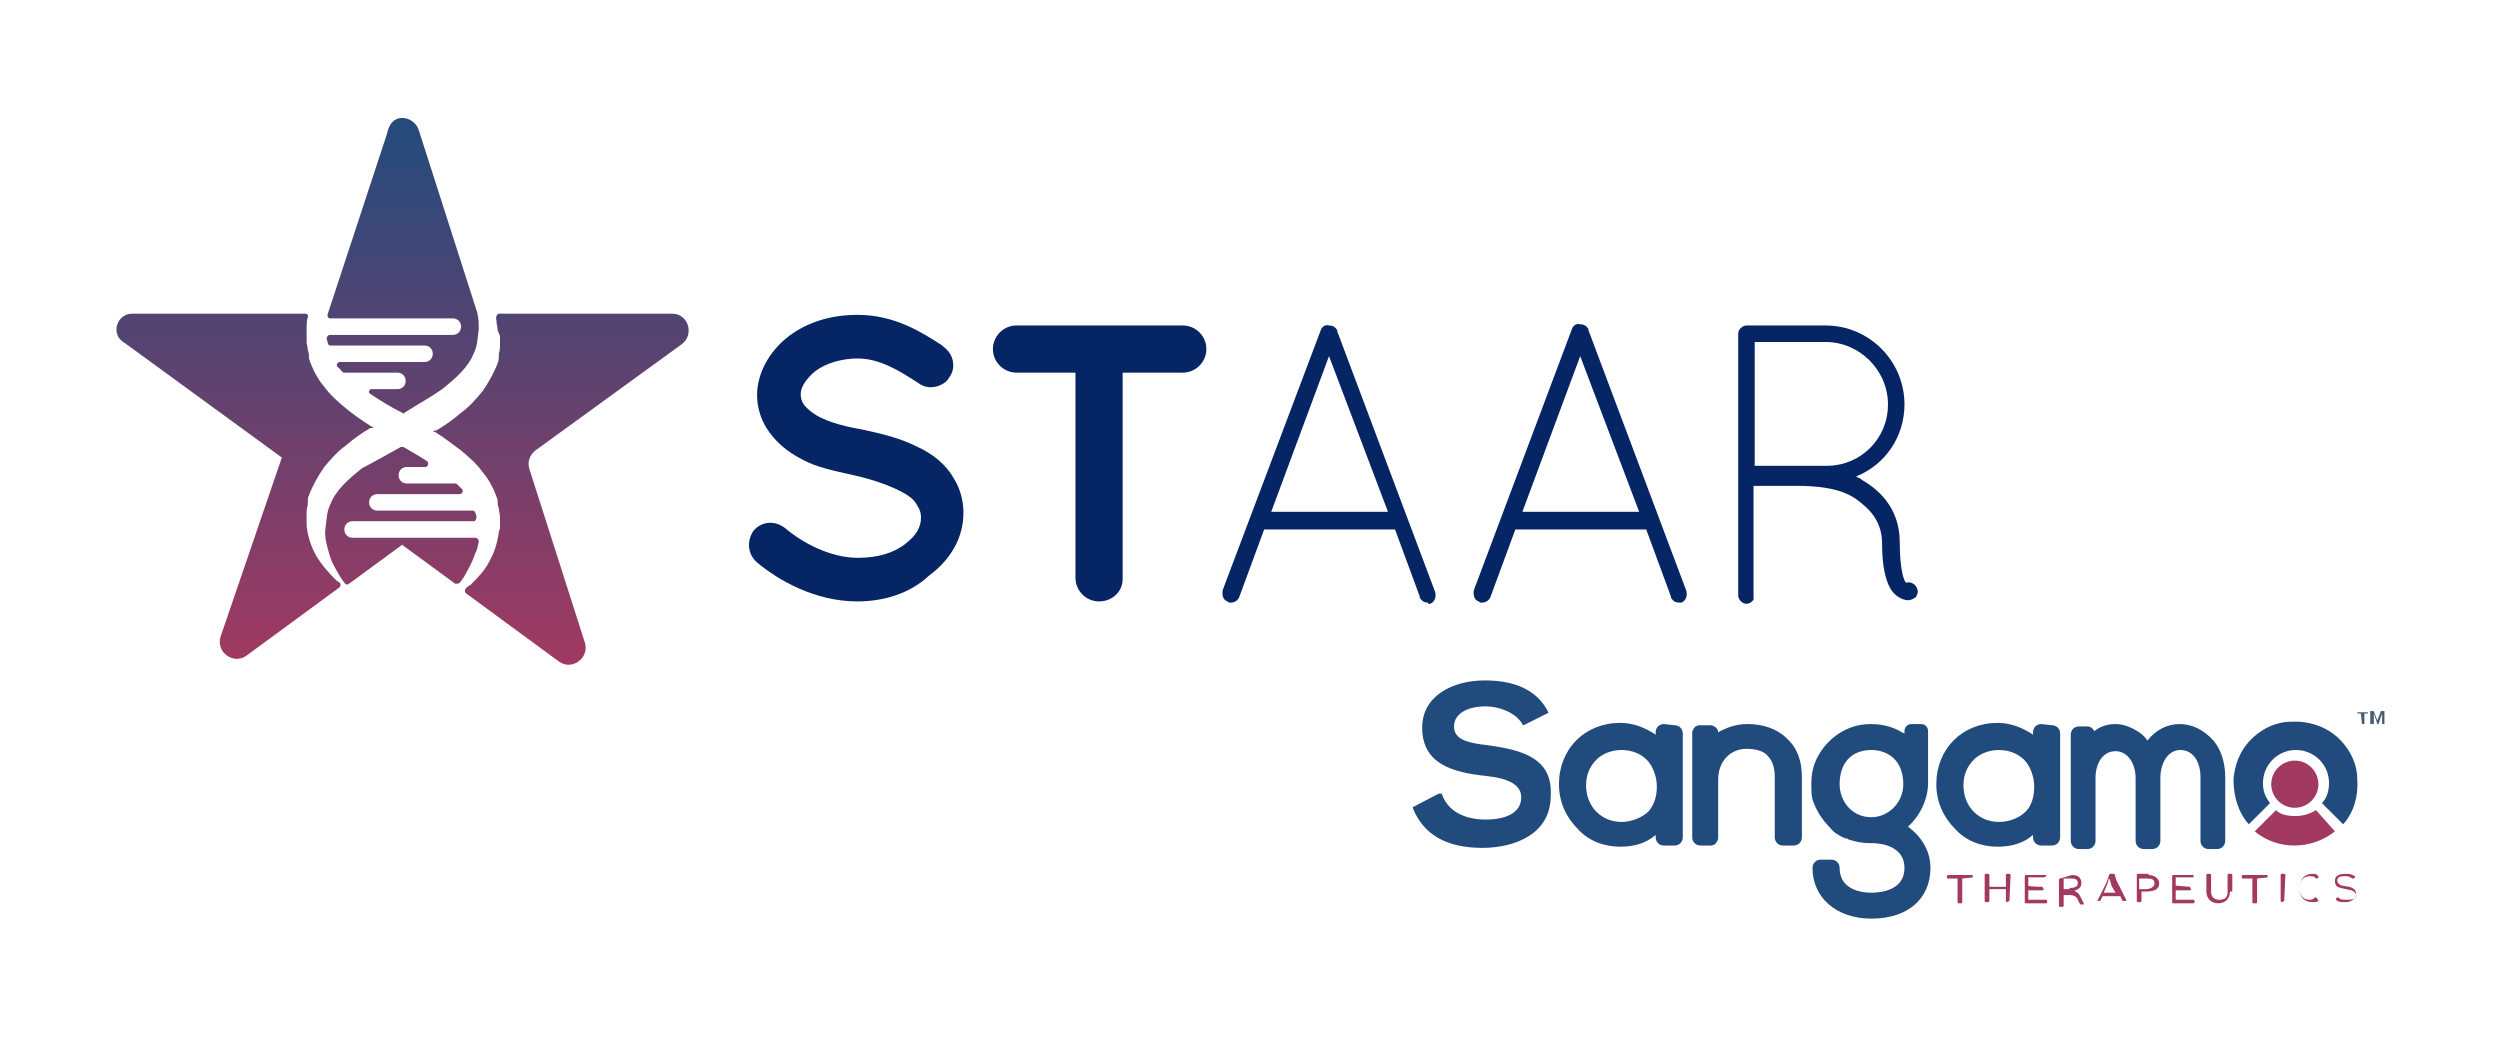 <?xml version="1.0" encoding="utf-8"?>
<!-- Generator: Adobe Illustrator 23.0.4, SVG Export Plug-In . SVG Version: 6.00 Build 0)  -->
<svg version="1.1" id="Layer_1" xmlns="http://www.w3.org/2000/svg" xmlns:xlink="http://www.w3.org/1999/xlink" x="0px" y="0px"
	 viewBox="0 0 212 88" style="enable-background:new 0 0 212 88;" xml:space="preserve">
<style type="text/css">
	.st0{clip-path:url(#SVGID_2_);}
	.st1{clip-path:url(#SVGID_4_);fill:#062564;}
	.st2{clip-path:url(#SVGID_6_);}
	.st3{clip-path:url(#SVGID_8_);fill:#062564;}
	.st4{clip-path:url(#SVGID_10_);}
	.st5{clip-path:url(#SVGID_12_);fill:#062564;}
	.st6{clip-path:url(#SVGID_14_);}
	.st7{clip-path:url(#SVGID_16_);fill:#062564;}
	.st8{clip-path:url(#SVGID_18_);}
	.st9{clip-path:url(#SVGID_20_);}
	.st10{clip-path:url(#SVGID_22_);}
	.st11{clip-path:url(#SVGID_24_);}
	.st12{clip-path:url(#SVGID_26_);fill:#062564;}
	.st13{fill-rule:evenodd;clip-rule:evenodd;fill:url(#SVGID_27_);}
	.st14{fill:#A23961;}
	.st15{fill:#214B7D;}
	.st16{fill:#445C6D;}
</style>
<g>
	<g>
		<g>
			<g>
				<defs>
					<path id="SVGID_1_" d="M72.7,51c-3.6,0-6.7-1.8-8.5-3.3c-0.8-0.7-0.9-1.8-0.3-2.7l0,0c0.7-0.8,1.8-0.9,2.7-0.2
						c1.4,1.2,3.8,2.5,6.1,2.5h0.1c1.6,0,3-0.4,4-1.2c0.9-0.7,1.3-1.4,1.3-2.2c0-0.4-0.1-0.7-0.3-1c-0.2-0.4-0.5-0.7-1-1
						c-1-0.6-2.6-1.2-4.4-1.6l0,0c-1.8-0.4-3.2-0.7-4.3-1.3c-1.4-0.7-2.4-1.6-3.1-2.7c-0.5-0.8-0.8-1.8-0.8-2.8c0-1.8,1-3.7,2.7-5
						c1.6-1.2,3.6-1.8,5.8-1.8c3.2,0,5.5,1.5,7.2,2.6l0.1,0.1c0.4,0.3,0.7,0.7,0.8,1.2c0.1,0.5,0,1-0.3,1.4
						c-0.2,0.4-0.7,0.7-1.2,0.8c-0.5,0.1-1,0-1.4-0.3c-1.7-1.1-3.3-2.1-5.2-2.1c-1.3,0-2.7,0.4-3.6,1.1c-0.7,0.6-1.2,1.3-1.2,1.9
						c0,0.4,0.1,0.6,0.2,0.8c0.1,0.2,0.4,0.5,0.8,0.8c0.8,0.6,2.3,1.1,4.1,1.4l0,0c1.9,0.4,3.4,0.8,4.6,1.4c1.6,0.7,2.7,1.7,3.3,2.8
						c0.5,0.8,0.8,1.8,0.8,2.9c0,2-1,3.9-2.9,5.3C77.2,50.3,75,51,72.7,51"/>
				</defs>
				<clipPath id="SVGID_2_">
					<use xlink:href="#SVGID_1_"  style="overflow:visible;"/>
				</clipPath>
				<g class="st0">
					<g>
						<defs>
							<rect id="SVGID_3_" x="9.8" y="10" width="154" height="46.5"/>
						</defs>
						<clipPath id="SVGID_4_">
							<use xlink:href="#SVGID_3_"  style="overflow:visible;"/>
						</clipPath>
						<rect x="59" y="22.5" class="st1" width="27.2" height="33"/>
					</g>
				</g>
			</g>
		</g>
		<g>
			<g>
				<defs>
					<path id="SVGID_5_" d="M93.2,51c-1.1,0-2-0.9-2-2V31.6h-5c-1.1,0-2-0.9-2-2c0-1.1,0.9-2,2-2h14.1c1.1,0,2,0.9,2,2
						c0,1.1-0.9,2-2,2h-5.1v17.5C95.2,50.2,94.3,51,93.2,51"/>
				</defs>
				<clipPath id="SVGID_6_">
					<use xlink:href="#SVGID_5_"  style="overflow:visible;"/>
				</clipPath>
				<g class="st2">
					<g>
						<defs>
							<rect id="SVGID_7_" x="9.8" y="10" width="154" height="46.5"/>
						</defs>
						<clipPath id="SVGID_8_">
							<use xlink:href="#SVGID_7_"  style="overflow:visible;"/>
						</clipPath>
						<rect x="79.8" y="23.2" class="st3" width="26.9" height="32.3"/>
					</g>
				</g>
			</g>
		</g>
		<g>
			<g>
				<defs>
					<path id="SVGID_9_" d="M121.1,51.1c-0.3,0-0.5-0.1-0.7-0.4v-0.1l-2.1-5.7h-11.1l-2.1,5.7c-0.1,0.3-0.4,0.5-0.7,0.5
						c-0.1,0-0.1,0-0.1,0h-0.1l-0.1-0.1c-0.4-0.1-0.5-0.6-0.4-1L112,28c0.1-0.3,0.4-0.5,0.7-0.4c0.3,0,0.5,0.1,0.7,0.4v0.1l8.3,22.1
						c0.1,0.4,0,0.8-0.4,1H121.1L121.1,51.1C121.3,51.1,121.2,51.1,121.1,51.1z M107.8,43.4h9.9l-5-13.2L107.8,43.4z"/>
				</defs>
				<clipPath id="SVGID_10_">
					<use xlink:href="#SVGID_9_"  style="overflow:visible;"/>
				</clipPath>
				<g class="st4">
					<g>
						<defs>
							<rect id="SVGID_11_" x="9.8" y="10" width="154" height="46.5"/>
						</defs>
						<clipPath id="SVGID_12_">
							<use xlink:href="#SVGID_11_"  style="overflow:visible;"/>
						</clipPath>
						<rect x="99.2" y="22.9" class="st5" width="27.2" height="32.6"/>
					</g>
				</g>
			</g>
		</g>
		<g>
			<g>
				<defs>
					<path id="SVGID_13_" d="M142.4,51.1c-0.3,0-0.5-0.1-0.7-0.4v-0.1l-2.1-5.7h-11.1l-2.1,5.7c-0.1,0.3-0.4,0.5-0.7,0.5
						c-0.1,0-0.1,0-0.1,0h-0.1l-0.1-0.1c-0.4-0.1-0.5-0.6-0.4-1l8.3-22.1c0.1-0.3,0.4-0.5,0.7-0.4c0.3,0,0.5,0.1,0.7,0.4v0.1
						l8.3,22.1c0.1,0.4,0,0.8-0.4,1H142.4L142.4,51.1C142.5,51.1,142.5,51.1,142.4,51.1z M129.1,43.4h9.9l-5-13.2L129.1,43.4z"/>
				</defs>
				<clipPath id="SVGID_14_">
					<use xlink:href="#SVGID_13_"  style="overflow:visible;"/>
				</clipPath>
				<g class="st6">
					<g>
						<defs>
							<rect id="SVGID_15_" x="9.8" y="10" width="154" height="46.5"/>
						</defs>
						<clipPath id="SVGID_16_">
							<use xlink:href="#SVGID_15_"  style="overflow:visible;"/>
						</clipPath>
						<rect x="120.5" y="22.9" class="st7" width="27.2" height="32.6"/>
					</g>
				</g>
			</g>
		</g>
		<g>
			<g>
				<defs>
					<rect id="SVGID_17_" x="147.3" y="27.5" width="15.4" height="23.8"/>
				</defs>
				<clipPath id="SVGID_18_">
					<use xlink:href="#SVGID_17_"  style="overflow:visible;"/>
				</clipPath>
				<g class="st8">
					<g>
						<defs>
							<rect id="SVGID_19_" x="9.8" y="10" width="154" height="46.5"/>
						</defs>
						<clipPath id="SVGID_20_">
							<use xlink:href="#SVGID_19_"  style="overflow:visible;"/>
						</clipPath>
						<g class="st9">
							<g>
								<defs>
									<rect id="SVGID_21_" x="146.8" y="27" width="16.1" height="25.1"/>
								</defs>
								<clipPath id="SVGID_22_">
									<use xlink:href="#SVGID_21_"  style="overflow:visible;"/>
								</clipPath>
								<g class="st10">
									<g>
										<defs>
											<path id="SVGID_23_" d="M148.1,51.2c-0.4,0-0.7-0.4-0.7-0.7V28.3c0-0.4,0.4-0.7,0.7-0.7h6.7c3.7,0,6.7,3,6.7,6.7
												c0,2.7-1.6,5.1-4.1,6.1c0.1,0.1,0.3,0.1,0.5,0.3c1.2,0.7,3.2,2.2,3.2,5.3c0,2.1,0.3,3,0.4,3.2c0.1,0.2,0.1,0.2,0.2,0.2
												c0.4-0.1,0.8,0.2,0.9,0.6c0.1,0.3-0.1,0.5-0.1,0.6c-0.1,0.1-0.4,0.3-0.7,0.3c-0.4,0-1.1-0.3-1.5-1
												c-0.4-0.7-0.7-1.9-0.7-3.8c0-1.3-0.5-2.4-1.6-3.3c-0.7-0.6-1.8-1.6-5.6-1.6h-3.7v9.5C148.8,50.8,148.5,51.2,148.1,51.2z
												 M148.8,39.5h6.1c2.9,0,5.2-2.3,5.2-5.2c0-2.9-2.4-5.3-5.3-5.3h-6V39.5L148.8,39.5z"/>
										</defs>
										<clipPath id="SVGID_24_">
											<use xlink:href="#SVGID_23_"  style="overflow:visible;"/>
										</clipPath>
										<g class="st11">
											<g>
												<defs>
													<rect id="SVGID_25_" x="146.8" y="27" width="16.1" height="25.1"/>
												</defs>
												<clipPath id="SVGID_26_">
													<use xlink:href="#SVGID_25_"  style="overflow:visible;"/>
												</clipPath>
												<rect x="142.9" y="23" class="st12" width="24.3" height="32.7"/>
											</g>
										</g>
									</g>
								</g>
							</g>
						</g>
					</g>
				</g>
			</g>
		</g>
		
			<linearGradient id="SVGID_27_" gradientUnits="userSpaceOnUse" x1="34.123" y1="102.542" x2="34.123" y2="53.97" gradientTransform="matrix(1 0 0 -1 0 112)">
			<stop  offset="0" style="stop-color:#214B7D"/>
			<stop  offset="0.975" style="stop-color:#A23961"/>
		</linearGradient>
		<path class="st13" d="M34,37.9c0.1,0,0.1,0,0.1,0c0.1,0,0.1,0,0.1,0c0.7,0.4,1.4,0.8,2,1.2c0.2,0.1,0.1,0.5-0.1,0.5h-1.6
			c-0.4,0-0.7,0.3-0.7,0.7c0,0.4,0.3,0.7,0.7,0.7h4.1c0.1,0,0.1,0,0.2,0.1c0.1,0.1,0.3,0.3,0.4,0.4c0.1,0.1,0,0.4-0.2,0.4h-7
			c-0.4,0-0.7,0.3-0.7,0.7c0,0.4,0.3,0.7,0.7,0.7h8.1c0.1,0,0.2,0.1,0.2,0.2c0.1,0.1,0.1,0.3,0.1,0.4c0,0.1-0.1,0.3-0.2,0.3H29.9
			c-0.4,0-0.7,0.3-0.7,0.7c0,0.4,0.3,0.7,0.7,0.7h10.4c0.1,0,0.3,0.1,0.3,0.3c-0.1,0.4-0.1,0.7-0.3,1c-0.2,0.7-0.6,1.4-1,2.1
			c-0.1,0.1-0.2,0.3-0.3,0.4c-0.1,0.1-0.2,0.1-0.4,0.1l-4.5-3.3l0,0l-4.5,3.3c-0.1,0.1-0.3,0.1-0.4-0.1c-0.1-0.1-0.2-0.3-0.3-0.4
			c-0.4-0.7-0.8-1.3-1-2.1c-0.2-0.7-0.4-1.4-0.3-2.1c0.1-0.7,0.1-1.4,0.4-2c0.5-1.3,1.6-2.2,2.7-3.1C31.7,39.2,32.9,38.5,34,37.9z
			 M11.2,26.6h14.7c0.1,0,0.3,0.1,0.2,0.3C26,27.2,26,27.5,26,27.8v0.3l0,0v0.3v0.4v0.1V29c0,0.2,0.1,0.4,0.1,0.7l0,0
			c0.1,0.2,0.1,0.4,0.1,0.7c0.3,0.9,0.7,1.7,1.3,2.4c0.5,0.7,1.2,1.3,1.8,1.8s1.3,1,2.1,1.5c0.1,0.1,0.2,0.1,0.3,0.1
			c-0.1,0.1-0.2,0.1-0.3,0.1c-0.7,0.4-1.4,0.9-2.1,1.5c-0.7,0.5-1.3,1.2-1.8,1.8c-0.5,0.7-1,1.6-1.3,2.4c-0.1,0.2-0.1,0.4-0.1,0.7
			l0,0c0,0.2-0.1,0.4-0.1,0.7v0.1v0.1v0.4v0.3l0,0v0.3c0.1,0.9,0.4,1.8,0.8,2.5c0.4,0.7,1,1.4,1.6,2c0.1,0.1,0.2,0.2,0.4,0.3
			c0.1,0.1,0.1,0.3,0,0.4l-7.9,5.8c-1.1,0.8-2.6-0.3-2.2-1.6l5.2-15.2l-13.3-9.7C9.3,28.4,9.9,26.6,11.2,26.6z M42.3,26.6H57
			c1.4,0,1.9,1.8,0.8,2.6l-12.4,9c-0.5,0.4-0.7,1-0.5,1.6l4.7,14.7c0.4,1.3-1.1,2.4-2.2,1.6l-7.9-5.8c-0.1-0.1-0.1-0.3,0-0.4
			c0.1-0.1,0.2-0.2,0.4-0.3c0.6-0.6,1.2-1.2,1.6-2c0.4-0.7,0.7-1.6,0.8-2.5l0.1-0.3l0,0v-0.3V44v-0.1v-0.1c0-0.2-0.1-0.4-0.1-0.7
			l0,0c-0.1-0.2-0.1-0.4-0.1-0.7c-0.3-0.9-0.7-1.7-1.3-2.4c-0.5-0.7-1.2-1.3-1.8-1.8c-0.7-0.5-1.3-1-2.1-1.5
			c-0.1-0.1-0.2-0.1-0.3-0.1c0.1-0.1,0.2-0.1,0.3-0.1c0.7-0.4,1.4-0.9,2.1-1.5c0.7-0.5,1.3-1.2,1.8-1.8c0.5-0.7,1-1.6,1.3-2.4
			c0.1-0.2,0.1-0.4,0.1-0.7l0,0c0-0.2,0.1-0.4,0.1-0.7v-0.1v-0.1v-0.4v-0.3l0,0L42.2,28c0-0.3-0.1-0.5-0.1-0.8
			C42,26.8,42.2,26.6,42.3,26.6z M34.1,10L34.1,10c0.6,0,1.2,0.4,1.4,1l5,15.6c0,0,0,0,0,0.1c0.1,0.4,0.1,0.8,0.1,1.2
			c-0.1,0.7-0.1,1.4-0.4,2c-0.5,1.3-1.6,2.2-2.7,3.1c-1,0.7-2.1,1.3-3.2,2c-0.1,0.1-0.1,0.1-0.2,0c-1-0.5-1.8-1-2.7-1.6
			c-0.2-0.1-0.1-0.4,0.1-0.4h2.2c0.4,0,0.7-0.3,0.7-0.7c0-0.4-0.3-0.7-0.7-0.7h-4.5c-0.1,0-0.1,0-0.2-0.1c-0.1-0.1-0.2-0.3-0.4-0.4
			c-0.1-0.1,0-0.4,0.2-0.4H36c0.4,0,0.7-0.3,0.7-0.7c0-0.4-0.3-0.7-0.7-0.7h-8c-0.1,0-0.2-0.1-0.2-0.2c0-0.1-0.1-0.3-0.1-0.4
			c0-0.1,0.1-0.3,0.3-0.3h10.4c0.4,0,0.7-0.3,0.7-0.7c0-0.4-0.3-0.7-0.7-0.7H28c-0.1,0-0.3-0.1-0.2-0.4l5-15.2
			C33,10.4,33.5,10,34.1,10z"/>
		<g>
			<g id="Sangamo_Logo_5_">
				<path class="st14" d="M167.3,74.4C167.3,74.5,167.3,74.5,167.3,74.4l-0.9,0.1v2c0,0,0,0.1-0.1,0.1h-0.2c0,0-0.1,0-0.1-0.1v-2
					h-0.8c0,0-0.1,0-0.1-0.1v-0.1c0,0,0-0.1,0.1-0.1h2c0,0,0.1,0,0.1,0.1L167.3,74.4L167.3,74.4z M170.4,76.4
					C170.4,76.4,170.4,76.5,170.4,76.4l-0.2,0.1c0,0-0.1,0-0.1-0.1v-1h-1.4v1c0,0,0,0.1-0.1,0.1h-0.2c0,0-0.1,0-0.1-0.1v-2.2
					c0,0,0-0.1,0.1-0.1h0.2c0,0,0.1,0,0.1,0.1v1h1.4v-1c0,0,0-0.1,0.1-0.1h0.2c0,0,0.1,0,0.1,0.1L170.4,76.4L170.4,76.4z
					 M173.2,75.2L173.2,75.2l0.1,0.2c0,0,0,0.1-0.1,0.1H172v0.8h1.5c0,0,0.1,0,0.1,0.1v0.1c0,0,0,0.1-0.1,0.1h-1.7
					c0,0-0.1,0-0.1-0.1v-2.2c0,0,0-0.1,0.1-0.1h1.7c0,0,0.1,0,0,0.1l-0.1,0.1c0,0,0,0-0.1,0H172v0.7C172,75.2,173.2,75.2,173.2,75.2
					z M175.7,74.2c0.5,0,0.8,0.2,0.8,0.7c0,0.3-0.2,0.5-0.5,0.6c-0.1,0-0.1,0,0,0.1c0.2,0.1,0.3,0.2,0.4,0.4l0.3,0.6v0.1h-0.2
					c0,0,0,0-0.1,0l-0.2-0.4c-0.1-0.3-0.4-0.4-0.7-0.4H175v0.9c0,0,0,0.1-0.1,0.1h-0.2c0,0-0.1,0-0.1-0.1v-2.2c0,0,0-0.1,0.1-0.1
					L175.7,74.2L175.7,74.2z M175.5,75.3c0.4,0,0.7-0.1,0.7-0.4s-0.2-0.4-0.5-0.4H175v0.9H175.5z M178.3,76l-0.2,0.4c0,0,0,0-0.1,0
					h-0.1c0,0-0.1,0,0-0.1l0.7-1.4c0.1-0.2,0.2-0.6,0.3-0.8c0,0,0,0,0.1,0h0.2h0.1c0.1,0.2,0.1,0.5,0.3,0.8l0.7,1.4v0.1h-0.2
					c0,0,0,0-0.1,0l-0.2-0.4H178.3z M179.1,75.2c-0.1-0.2-0.1-0.4-0.2-0.6c0-0.1-0.1-0.1-0.1,0c0,0.1-0.1,0.4-0.2,0.6l-0.2,0.5h1
					L179.1,75.2z M182.2,74.2c0.5,0,0.9,0.3,0.9,0.7c0,0.5-0.4,0.7-1.1,0.7h-0.4v0.8c0,0,0,0.1-0.1,0.1h-0.2c0,0-0.1,0-0.1-0.1v-2.2
					c0,0,0-0.1,0.1-0.1H182.2z M181.5,75.4h0.4c0.5,0,0.8-0.2,0.8-0.5c0-0.3-0.2-0.4-0.6-0.4h-0.7V75.4z M185.7,75.2
					C185.7,75.2,185.7,75.2,185.7,75.2l0.1,0.2c0,0,0,0.1-0.1,0.1h-1.2v0.8h1.5c0,0,0.1,0,0.1,0.1v0.1c0,0,0,0.1-0.1,0.1h-1.7
					c0,0-0.1,0-0.1-0.1v-2.2c0,0,0-0.1,0.1-0.1h1.7c0,0,0.1,0,0,0.1v0.1c0,0,0,0-0.1,0h-1.4v0.7L185.7,75.2L185.7,75.2z M189.1,75.6
					c0,0.6-0.4,1-1,1s-1-0.4-1-1v-1.4c0,0,0-0.1,0.1-0.1h0.2c0,0,0.1,0,0.1,0.1v1.4c0,0.4,0.2,0.7,0.7,0.7s0.7-0.2,0.7-0.7v-1.4
					c0,0,0-0.1,0.1-0.1h0.2c0,0,0.1,0,0.1,0.1v1.4H189.1z M192.3,74.4C192.3,74.5,192.3,74.5,192.3,74.4l-0.9,0.1v2
					c0,0,0,0.1-0.1,0.1h-0.2c0,0-0.1,0-0.1-0.1v-2h-0.8c0,0-0.1,0-0.1-0.1v-0.1c0,0,0-0.1,0.1-0.1h2c0,0,0.1,0,0.1,0.1V74.4z
					 M193.7,76.4C193.7,76.4,193.7,76.5,193.7,76.4l-0.2,0.1c0,0-0.1,0-0.1-0.1v-2.2c0,0,0-0.1,0.1-0.1h0.2c0,0,0.1,0,0.1,0.1
					L193.7,76.4L193.7,76.4z M196.6,76.4c-0.1,0.1-0.4,0.1-0.5,0.1c-0.7,0-1.1-0.4-1.1-1.2c0-0.7,0.4-1.2,1.1-1.2
					c0.1,0,0.3,0,0.4,0.1l0.1,0.1c0,0,0,0,0,0.1l-0.1,0.1c0,0,0,0-0.1,0l-0.1-0.1c-0.1-0.1-0.3-0.1-0.4-0.1c-0.6,0-0.9,0.4-0.9,1
					c0,0.6,0.3,1,0.8,1c0.1,0,0.3,0,0.4-0.1l0.1-0.1h0.1l0.1,0.1L196.6,76.4L196.6,76.4z M198.5,75.3c-0.4-0.1-0.5-0.3-0.5-0.6
					c0-0.4,0.3-0.6,0.9-0.6c0.2,0,0.4,0,0.6,0.1l0.2,0.1c0,0,0,0,0,0.1l-0.1,0.1c0,0,0,0-0.1,0l-0.2-0.1c-0.1-0.1-0.3-0.1-0.5-0.1
					c-0.4,0-0.6,0.1-0.6,0.4c0,0.1,0.1,0.3,0.4,0.4l0.6,0.1c0.4,0.1,0.6,0.3,0.6,0.6c0,0.4-0.4,0.7-0.9,0.7c-0.3,0-0.5,0-0.7-0.1
					l-0.1-0.1c0,0,0,0,0-0.1l0.1-0.1c0,0,0,0,0.1,0l0.1,0.1c0.1,0.1,0.4,0.1,0.7,0.1c0.4,0,0.7-0.1,0.7-0.4c0-0.1-0.1-0.3-0.4-0.4
					L198.5,75.3z"/>
				<path class="st14" d="M198,70.5c-2,1.6-4.9,1.6-6.8,0l1.8-1.8c0.4,0.4,1,0.5,1.7,0.5c0.6,0,1.2-0.2,1.7-0.5L198,70.5z
					 M196.6,66.5c0-1.1-0.9-2-2-2c-1.1,0-2,0.9-2,2s0.9,2,2,2C195.7,68.5,196.6,67.6,196.6,66.5"/>
				<path class="st15" d="M198.7,69.9l-1.8-1.8c0.4-0.4,0.6-1,0.6-1.7c0-1.6-1.3-2.8-2.8-2.8c-1.6,0-2.8,1.3-2.8,2.8
					c0,0.7,0.2,1.2,0.6,1.7l-1.8,1.8c-0.9-1-1.3-2.4-1.3-3.8l0,0c0.1-1.2,0.5-2.3,1.3-3.2l0,0c0.1-0.1,0.3-0.3,0.4-0.4l0,0
					c0.9-0.8,2-1.3,3.2-1.3l0,0c0.2,0,0.4,0,0.7,0l0,0c1.2,0.1,2.3,0.5,3.2,1.3l0,0c0.1,0.1,0.3,0.3,0.4,0.4l0,0
					c0.8,0.9,1.3,2,1.3,3.2l0,0C200,67.5,199.6,68.9,198.7,69.9z M142,61.5c0.4,0,0.7,0.3,0.7,0.7V71c0,0.4-0.3,0.7-0.7,0.7h-0.9
					c-0.4,0-0.7-0.3-0.7-0.7v-0.2c-0.8,0.7-1.8,1-3,1c-1.4,0-2.7-0.5-3.6-1.5c-1-1-1.6-2.3-1.6-3.8c0-3,2.2-5.2,5.2-5.2
					c1.1,0,2.1,0.4,3,1v-0.2c0-0.4,0.3-0.7,0.7-0.7L142,61.5 M139.8,68.8c0.5-0.6,0.7-1.3,0.7-2.1s-0.3-1.6-0.7-2.1
					c-0.5-0.6-1.3-1-2.3-1c-0.8,0-1.6,0.3-2.1,0.8c-0.6,0.6-0.9,1.3-0.9,2.2c0,1.8,1.3,3.1,3,3.1C138.4,69.7,139.3,69.3,139.8,68.8
					 M174,61.5c0.4,0,0.7,0.3,0.7,0.7V71c0,0.4-0.3,0.7-0.7,0.7h-0.9c-0.4,0-0.7-0.3-0.7-0.7v-0.2c-0.8,0.7-1.8,1-3,1
					c-1.4,0-2.7-0.5-3.6-1.5c-1-1-1.6-2.3-1.6-3.8c0-3,2.2-5.2,5.2-5.2c1.1,0,2.1,0.4,3,1v-0.2c0-0.4,0.3-0.7,0.7-0.7L174,61.5
					 M171.8,68.8c0.5-0.5,0.7-1.3,0.7-2.1s-0.3-1.6-0.7-2.1c-0.5-0.6-1.3-1-2.3-1c-0.8,0-1.6,0.3-2.1,0.8c-0.6,0.6-0.9,1.3-0.9,2.2
					c0,1.8,1.3,3.1,3,3.1C170.5,69.7,171.3,69.3,171.8,68.8 M184.8,61.4c-1,0-2,0.5-2.7,1.4c-0.2-0.3-0.4-0.5-0.7-0.7
					c-0.6-0.4-1.3-0.7-2-0.7c-0.7,0-1.3,0.2-1.8,0.6c-0.1-0.2-0.3-0.4-0.6-0.4h-0.7c-0.4,0-0.7,0.3-0.7,0.7v9c0,0.4,0.3,0.7,0.7,0.7
					h0.7c0.4,0,0.7-0.3,0.7-0.7v-5.3c0-1.4,0.7-2.3,1.7-2.3s1.7,1,1.7,2.3v5.3c0,0.4,0.3,0.7,0.7,0.7h0.7c0.4,0,0.7-0.3,0.7-0.7
					v-5.3c0-1.4,0.7-2.4,1.7-2.4c1,0,1.7,0.9,1.7,2.3v5.4c0,0.4,0.3,0.7,0.7,0.7h0.7c0.4,0,0.7-0.3,0.7-0.7v-5.4
					c0-1.3-0.4-2.4-1-3.1C186.8,61.8,185.8,61.4,184.8,61.4 M148.2,61.4L148.2,61.4c-1,0-1.8,0.3-2.5,0.7c0-0.3-0.3-0.6-0.7-0.6
					h-0.9c-0.1,0-0.4,0.1-0.4,0.2c-0.1,0.1-0.2,0.3-0.2,0.4V71c0,0.4,0.3,0.7,0.7,0.7h0.9c0.1,0,0.4-0.1,0.4-0.2
					c0.1-0.1,0.2-0.3,0.2-0.4v-5c0-1.5,1-2.6,2.4-2.6c0.8,0,1.5,0.2,1.8,0.6c0.4,0.4,0.6,1,0.6,1.8V71c0,0.4,0.3,0.7,0.7,0.7h0.9
					c0.4,0,0.7-0.3,0.7-0.7v-5.1c0-1.4-0.4-2.5-1.3-3.3C150.7,61.8,149.5,61.4,148.2,61.4 M163.7,73.6c0,2.6-1.9,4.3-5,4.3
					c-3,0-5-1.8-5-4.3c0-0.4,0.3-0.7,0.7-0.7h0.9c0.4,0,0.7,0.3,0.7,0.7c0,1.6,1.4,2.1,2.7,2.1c0.8,0,2.8-0.2,2.8-2.1
					c0-1.8-1.9-2.1-2.7-2.1c-0.1,0-0.1,0-0.2,0c-0.6,0-1.2-0.1-1.8-0.3c-0.1,0-0.1-0.1-0.2-0.1h-0.1c-0.5-0.2-1-0.5-1.3-0.9l0,0
					c-0.7-0.7-1.2-1.5-1.5-2.4c-0.1-0.4-0.1-0.8-0.1-1.3c0-0.7,0.1-1.3,0.3-1.8c0.7-1.8,2.5-3.3,4.7-3.3c0.7,0,1.4,0.1,2.1,0.4
					c0.3,0.1,0.5,0.3,0.8,0.4l0,0l0,0v-0.2c0-0.4,0.3-0.6,0.6-0.6h0.8c0.4,0,0.6,0.3,0.6,0.6v4c0,0.1,0,0.2,0,0.4
					c0,1.4-0.7,2.8-1.7,3.7C163,71,163.7,72.2,163.7,73.6z M161.4,66.5c0-2.1-1.4-2.9-2.7-2.9c-1.7,0-2.7,1.1-2.7,2.9
					c0,1.4,1,2.8,2.7,2.8C160.1,69.3,161.4,68.1,161.4,66.5z M126.2,63.2c-1.8-0.2-2.9-0.5-2.9-1.6c0-1,1-1.7,2.7-1.7
					c1.1,0,2.5,0.5,3.1,1.5c0,0.1,0.1,0.1,0.1,0.1l2-1c0.1,0,0.1-0.1,0.1-0.1c-0.9-1.8-2.7-2.7-5.4-2.7s-5.3,1.3-5.3,4
					c0,3.1,2.6,3.8,5.4,4.1c2,0.2,3,0.8,3,1.8c0,1.8-2.3,1.9-3,1.9c-1.8,0-3.2-0.7-3.7-2.1c0,0,0-0.1-0.1-0.1c0,0,0,0-0.1,0
					c0,0,0,0-0.1,0l-2.1,1.1c-0.1,0-0.1,0.1-0.1,0.1c0.9,2.3,2.9,3.4,5.9,3.4c2.8,0,5.8-1.2,5.8-4.4
					C131.7,64.3,129.1,63.6,126.2,63.2z"/>
			</g>
			<g>
				<path class="st16" d="M200.2,60.5h-0.3v-0.1h0.9v0.1h-0.3v0.9h-0.2L200.2,60.5L200.2,60.5z M201,60.3h0.3l0.3,0.8l0,0l0.3-0.8
					h0.3v1.1h-0.2v-0.9l0,0l-0.3,0.9h-0.1l-0.3-0.9l0,0v0.9H201V60.3z"/>
			</g>
		</g>
	</g>
</g>
</svg>
